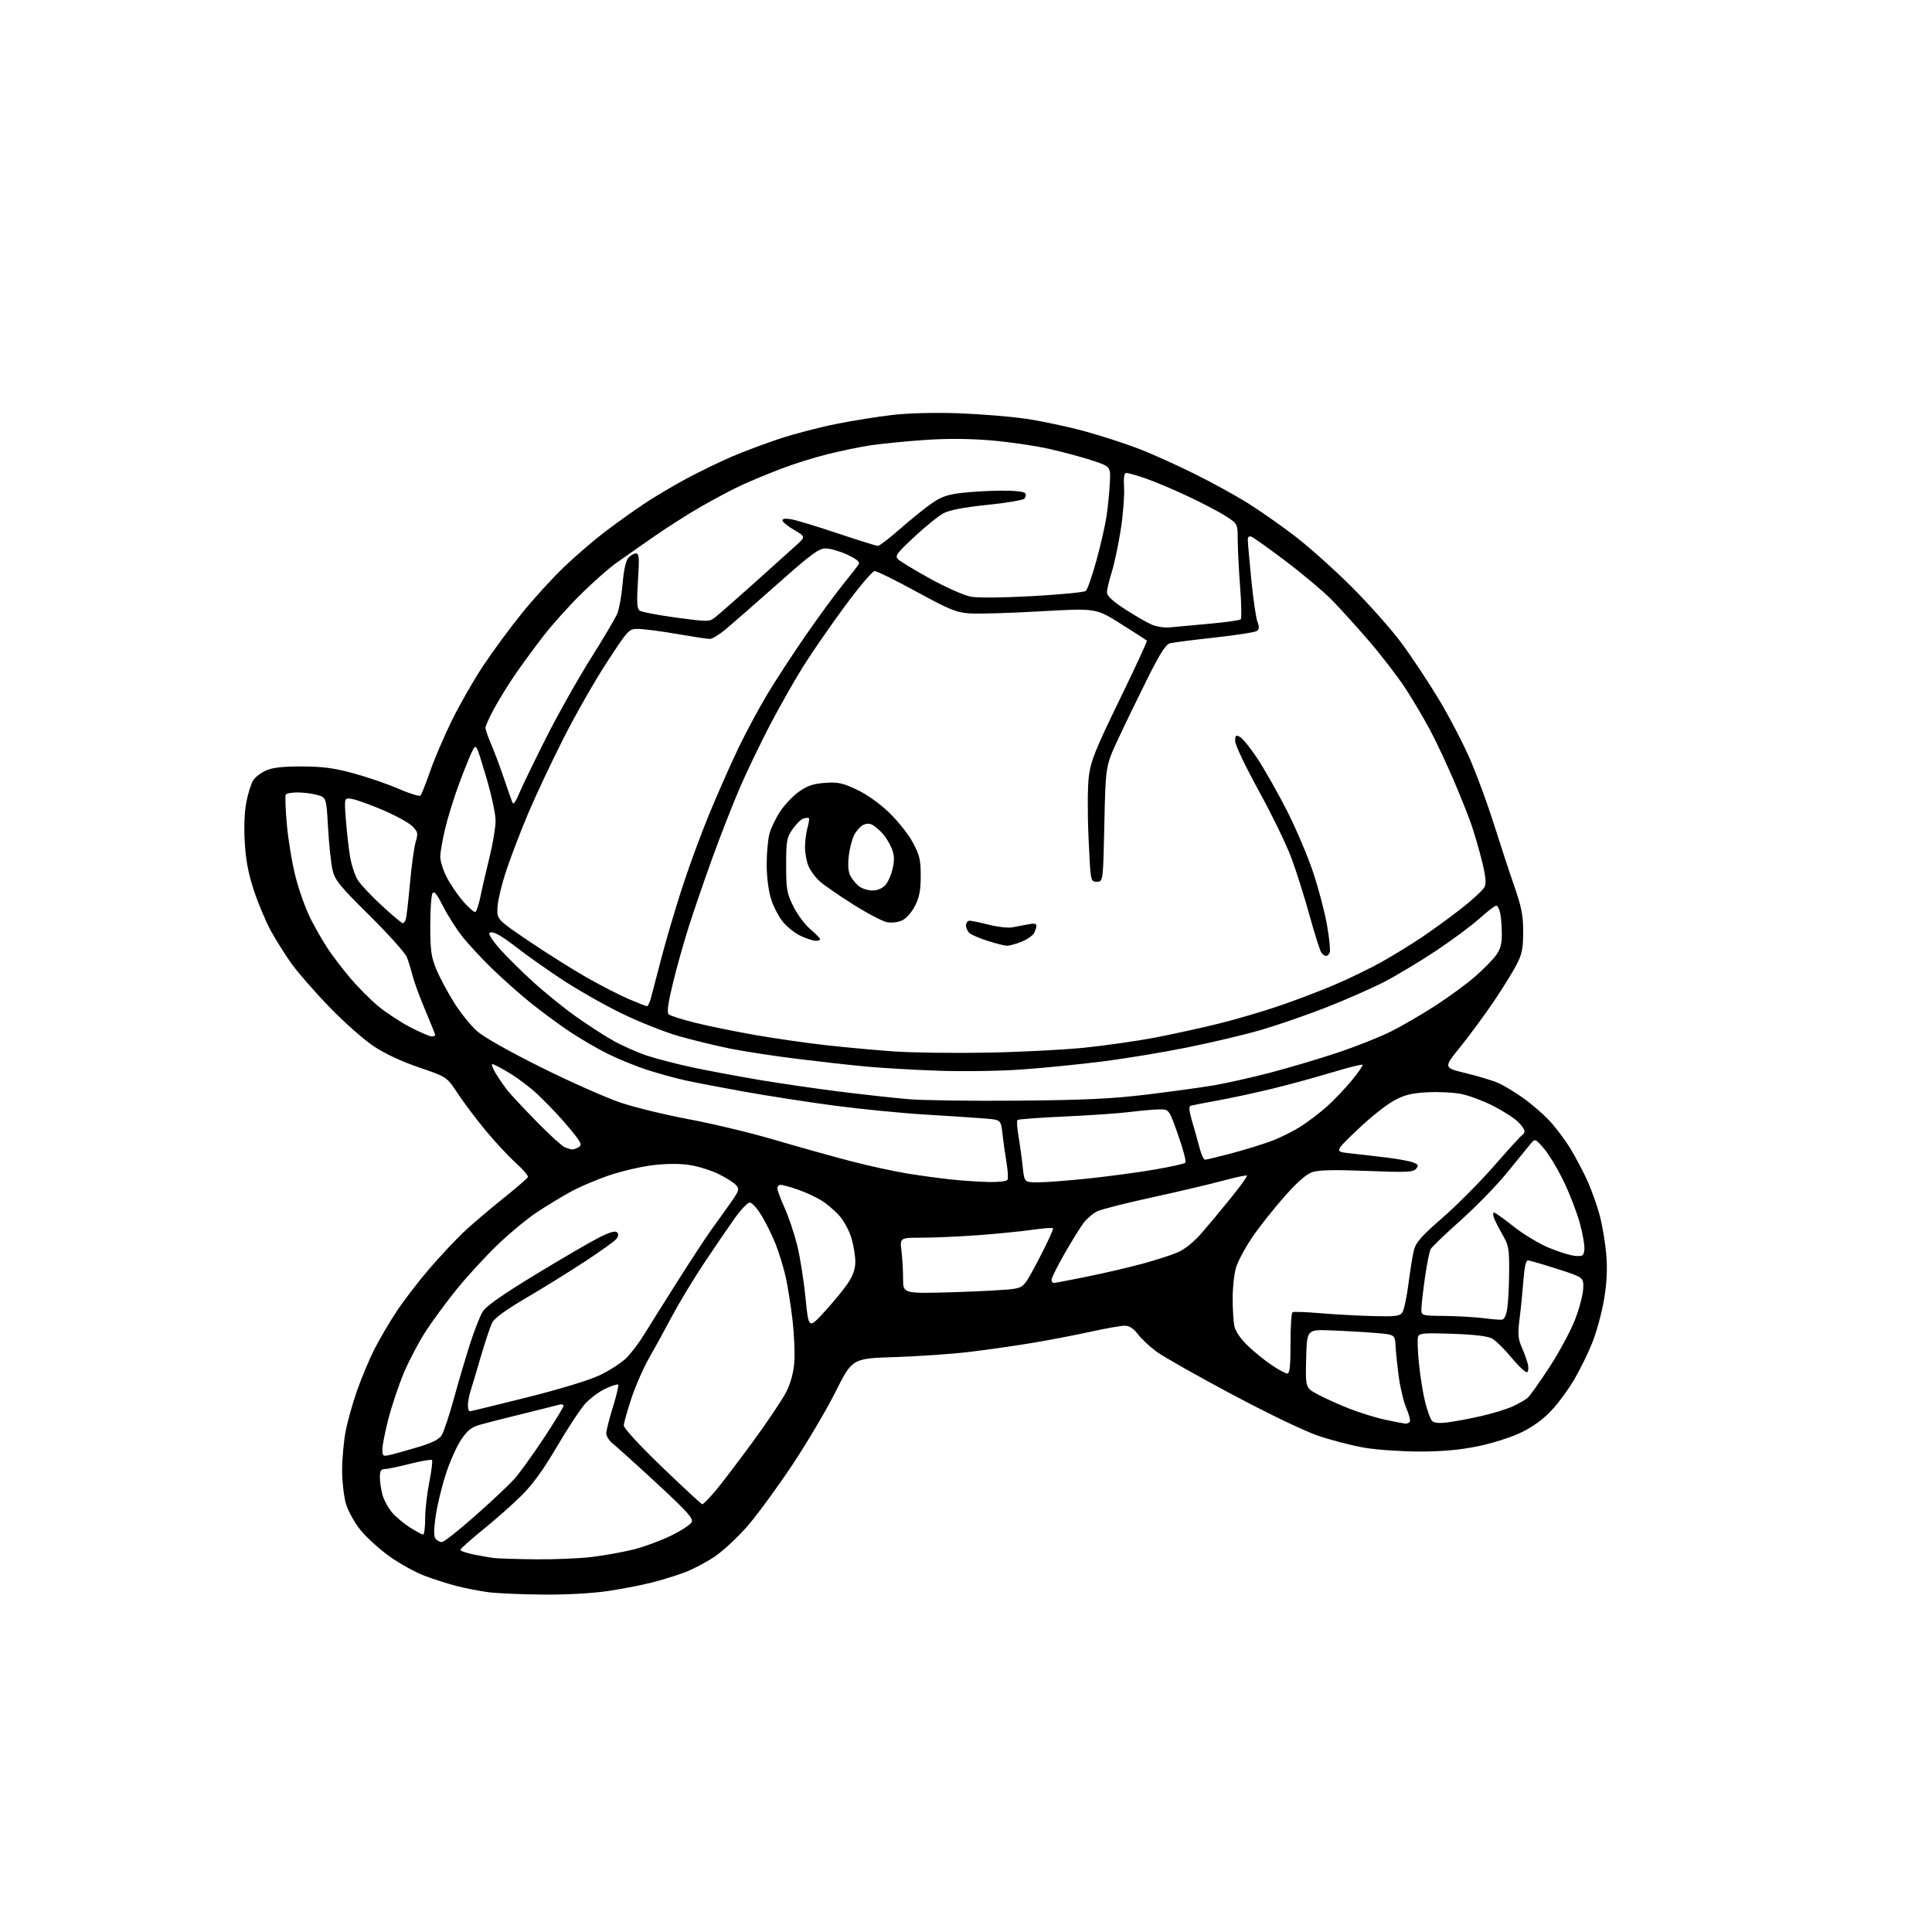 <?xml version="1.0" encoding="UTF-8" standalone="no"?>
<svg 
  version="1.1" 
  xmlns="http://www.w3.org/2000/svg" 
  xmlns:xlink="http://www.w3.org/1999/xlink" 
  xmlns:svg="http://www.w3.org/2000/svg"
  xmlns:rdf="http://www.w3.org/1999/02/22-rdf-syntax-ns#"
  xmlns:cc="http://creativecommons.org/ns#"
  xmlns:dc="http://purl.org/dc/elements/1.1/"
  viewBox="0 0 768 768"
  width="768"
  height="768"
>
<style>svg {background-color: white; }</style>"
<path stroke="none" fill="black" fill-rule="evenodd" d="M215.87,633.87C207.42,633.80 197.70,633.38 194.27,632.94C190.84,632.49 185.22,631.41 181.77,630.54C178.32,629.66 172.45,627.79 168.72,626.38C165.00,624.96 158.72,621.49 154.77,618.65C150.83,615.82 145.68,611.14 143.34,608.27C140.95,605.32 138.41,600.76 137.54,597.83C136.69,594.98 136.00,588.93 136.00,584.41C136.00,579.88 136.64,572.87 137.42,568.84C138.20,564.80 140.28,557.45 142.04,552.50C143.79,547.55 146.81,540.35 148.75,536.50C150.69,532.65 154.65,525.88 157.57,521.45C160.48,517.02 166.35,509.37 170.59,504.45C174.84,499.53 180.84,493.10 183.91,490.16C186.98,487.22 194.00,481.22 199.50,476.82C205.00,472.42 209.66,468.40 209.85,467.87C210.04,467.35 207.84,464.80 204.97,462.21C202.10,459.62 196.70,453.81 192.96,449.29C189.23,444.78 184.26,438.16 181.91,434.59C177.64,428.10 177.64,428.10 166.57,424.32C159.51,421.91 152.93,418.82 148.42,415.81C144.53,413.21 136.62,406.20 130.86,400.23C125.09,394.26 118.31,386.48 115.79,382.94C113.27,379.40 109.61,373.57 107.66,370.00C105.71,366.43 102.72,359.33 101.01,354.22C98.77,347.50 97.75,342.23 97.31,335.05C96.93,328.84 97.16,322.81 97.93,318.83C98.61,315.35 99.83,311.45 100.66,310.17C101.48,308.88 103.81,307.12 105.83,306.24C108.43,305.11 112.56,304.66 120.00,304.68C128.16,304.70 132.70,305.29 140.37,307.36C145.79,308.82 153.87,311.59 158.31,313.51C162.75,315.44 166.72,316.67 167.14,316.26C167.55,315.84 169.30,311.45 171.02,306.50C172.74,301.55 176.67,292.38 179.75,286.13C182.84,279.88 188.39,270.21 192.09,264.63C195.79,259.06 202.62,249.78 207.28,244.00C211.93,238.22 219.51,229.89 224.12,225.48C228.73,221.06 236.10,214.72 240.50,211.38C244.90,208.04 251.88,203.05 256.00,200.30C260.12,197.54 267.77,193.00 273.00,190.20C278.23,187.41 286.32,183.48 291.00,181.48C295.68,179.48 304.17,176.30 309.89,174.40C315.60,172.51 325.73,169.87 332.39,168.53C339.05,167.20 349.22,165.58 354.99,164.92C361.29,164.21 371.69,163.95 380.99,164.28C389.52,164.58 401.54,165.56 407.69,166.45C413.85,167.33 424.44,169.59 431.24,171.45C438.03,173.31 447.85,176.50 453.05,178.53C458.25,180.56 468.12,185.02 475.00,188.44C481.88,191.86 491.32,197.05 496.00,199.98C500.68,202.90 508.99,208.72 514.47,212.90C519.95,217.08 530.10,226.12 537.01,233.00C543.93,239.88 552.93,250.00 557.02,255.50C561.10,261.00 567.93,271.29 572.18,278.37C576.43,285.45 582.14,296.51 584.86,302.95C587.58,309.40 591.70,320.71 594.01,328.09C596.33,335.46 599.86,346.23 601.86,352.00C604.88,360.72 605.50,363.86 605.48,370.50C605.46,377.26 605.04,379.31 602.71,383.75C601.20,386.64 597.07,393.27 593.54,398.48C590.00,403.70 584.11,411.67 580.45,416.21C573.79,424.46 573.79,424.46 582.65,426.59C587.52,427.77 593.30,429.51 595.50,430.47C597.70,431.43 602.20,434.13 605.50,436.48C608.80,438.83 613.54,442.94 616.04,445.62C618.53,448.31 622.26,453.28 624.32,456.69C626.38,460.09 629.40,465.81 631.03,469.40C632.65,472.99 634.86,479.20 635.93,483.21C637.00,487.22 638.17,494.32 638.54,499.00C639.00,504.98 638.71,510.28 637.57,516.90C636.68,522.06 634.61,529.64 632.97,533.72C631.34,537.81 628.12,544.38 625.81,548.33C623.51,552.27 619.37,557.89 616.61,560.81C613.32,564.30 609.18,567.28 604.55,569.50C600.52,571.43 593.14,573.76 587.34,574.94C580.18,576.39 573.36,577.00 564.22,577.00C557.09,577.00 547.27,576.32 542.38,575.49C537.50,574.65 529.24,572.52 524.04,570.75C518.50,568.86 504.25,562.02 489.60,554.21C475.85,546.88 462.43,539.28 459.77,537.33C457.11,535.38 453.77,532.26 452.35,530.39C450.52,528.00 448.96,527.00 447.03,527.00C445.53,527.00 439.40,528.08 433.40,529.41C427.41,530.73 416.88,532.75 410.00,533.89C403.12,535.04 391.88,536.63 385.00,537.45C378.12,538.26 364.92,539.16 355.65,539.46C338.79,540.01 338.79,540.01 332.15,553.25C328.49,560.54 320.70,573.70 314.84,582.50C308.98,591.30 301.02,602.16 297.14,606.64C293.26,611.11 287.36,616.59 284.03,618.82C280.70,621.05 275.39,623.84 272.24,625.03C269.08,626.21 263.24,628.02 259.25,629.05C255.26,630.08 247.33,631.61 241.62,632.46C235.30,633.40 225.23,633.95 215.87,633.87zM213.00,619.85C220.43,619.93 230.55,619.50 235.50,618.89C240.45,618.28 247.88,616.94 252.00,615.90C256.12,614.85 262.76,612.40 266.74,610.45C270.72,608.50 274.41,606.10 274.93,605.13C275.72,603.66 273.43,601.10 261.19,589.76C253.11,582.27 245.26,575.19 243.75,574.00C242.24,572.82 241.00,570.94 241.00,569.82C241.00,568.71 242.18,564.00 243.63,559.36C245.08,554.72 246.03,550.69 245.74,550.41C245.45,550.12 243.16,550.86 240.64,552.04C238.12,553.22 234.50,555.92 232.60,558.02C230.70,560.13 225.66,567.78 221.41,575.02C216.01,584.23 211.75,590.10 207.27,594.55C203.74,598.04 196.83,604.15 191.92,608.12C187.02,612.08 183.00,615.67 183.00,616.09C183.00,616.51 185.36,617.34 188.25,617.93C191.14,618.52 194.85,619.16 196.50,619.35C198.15,619.54 205.57,619.77 213.00,619.85zM175.66,613.00C176.44,613.00 182.35,608.34 188.80,602.64C195.25,596.94 202.23,590.38 204.33,588.06C206.42,585.75 211.70,578.45 216.06,571.84C220.43,565.24 224.00,559.39 224.00,558.85C224.00,558.31 223.21,558.10 222.25,558.38C221.29,558.67 214.88,560.28 208.00,561.97C201.12,563.65 193.47,565.60 191.00,566.30C187.37,567.33 185.88,568.50 183.27,572.37C181.49,575.01 178.72,581.29 177.11,586.33C175.49,591.37 173.71,598.86 173.14,602.96C172.41,608.22 172.42,610.80 173.18,611.71C173.76,612.42 174.88,613.00 175.66,613.00zM168.20,610.00C168.64,610.00 169.00,607.19 169.00,603.75C169.00,600.31 169.74,593.78 170.64,589.23C171.54,584.67 172.03,580.70 171.72,580.38C171.41,580.07 167.43,580.76 162.89,581.91C158.34,583.06 153.80,584.00 152.81,584.00C151.43,584.00 151.00,584.78 151.01,587.25C151.01,589.04 151.48,592.17 152.04,594.22C152.61,596.26 154.29,599.38 155.77,601.14C157.25,602.90 160.47,605.61 162.93,607.17C165.38,608.73 167.75,610.00 168.20,610.00zM279.17,597.96C279.54,597.98 281.85,595.64 284.30,592.75C286.75,589.86 293.51,580.99 299.32,573.04C305.13,565.09 311.09,556.21 312.56,553.30C314.27,549.91 315.41,545.74 315.74,541.67C316.02,538.18 315.71,530.63 315.06,524.91C314.40,519.18 313.18,511.45 312.35,507.71C311.51,503.98 309.73,498.14 308.40,494.74C307.07,491.34 304.53,486.18 302.78,483.28C301.02,480.37 298.89,478.01 298.04,478.03C297.19,478.04 294.50,480.85 292.06,484.28C289.62,487.70 284.17,495.68 279.96,502.00C275.74,508.32 269.90,518.00 266.98,523.50C264.06,529.00 259.95,536.49 257.85,540.15C255.75,543.81 252.67,550.85 251.01,555.80C249.36,560.75 247.99,565.63 247.97,566.65C247.96,567.75 254.14,574.46 263.22,583.21C271.63,591.30 278.80,597.93 279.17,597.96zM154.75,578.42C156.26,578.09 161.21,576.71 165.75,575.37C171.60,573.64 174.44,572.26 175.53,570.60C176.37,569.31 178.59,562.69 180.45,555.88C182.32,549.07 185.23,539.23 186.91,534.00C188.59,528.77 190.84,523.09 191.89,521.38C193.23,519.21 199.64,514.71 212.83,506.68C223.29,500.31 234.64,493.70 238.05,491.98C242.32,489.82 244.57,489.17 245.28,489.88C245.99,490.59 245.89,491.43 244.95,492.56C244.20,493.46 238.62,497.46 232.55,501.45C226.47,505.44 215.99,511.94 209.26,515.89C201.13,520.65 196.56,523.98 195.65,525.78C194.89,527.28 192.83,533.45 191.06,539.50C189.29,545.55 187.43,551.80 186.92,553.40C186.41,554.99 186.00,557.36 186.00,558.65C186.00,559.94 186.34,561.00 186.76,561.00C187.19,561.00 197.42,558.51 209.51,555.48C222.84,552.13 234.26,548.64 238.50,546.62C242.35,544.78 247.07,541.71 249.00,539.80C250.93,537.88 254.07,533.73 256.00,530.58C257.93,527.43 263.97,517.80 269.43,509.18C274.89,500.55 281.00,491.25 283.01,488.50C285.02,485.75 288.35,481.10 290.40,478.16C293.86,473.23 294.02,472.68 292.56,471.06C291.68,470.10 288.57,468.14 285.65,466.70C282.72,465.27 277.64,463.66 274.36,463.14C270.61,462.53 265.31,462.52 260.02,463.11C255.41,463.63 247.56,465.42 242.57,467.08C237.58,468.75 230.57,471.71 227.00,473.66C223.43,475.61 217.35,479.29 213.50,481.83C209.65,484.38 202.58,490.23 197.78,494.84C192.99,499.45 185.73,507.34 181.66,512.36C177.58,517.39 172.00,524.96 169.26,529.18C166.51,533.40 162.60,540.83 160.56,545.68C158.53,550.53 155.77,558.71 154.43,563.86C153.10,569.01 152.00,574.53 152.00,576.13C152.00,578.78 152.24,578.98 154.75,578.42zM558.69,565.92C559.35,565.96 560.13,565.60 560.43,565.11C560.74,564.62 560.12,562.26 559.07,559.86C558.02,557.46 556.67,551.90 556.07,547.50C555.48,543.10 554.88,537.48 554.75,535.00C554.50,530.50 554.50,530.50 546.50,529.85C542.10,529.49 534.23,529.04 529.00,528.85C519.50,528.50 519.50,528.50 519.22,540.07C518.94,551.65 518.94,551.65 523.72,554.24C526.35,555.67 531.94,558.20 536.15,559.87C540.35,561.53 546.88,563.56 550.65,564.37C554.42,565.18 558.04,565.87 558.69,565.92zM575.39,565.42C578.20,565.09 584.27,563.95 588.89,562.89C593.50,561.84 599.12,560.10 601.39,559.04C603.65,557.98 606.24,556.51 607.15,555.77C608.05,555.04 611.99,549.51 615.90,543.51C619.82,537.50 624.41,528.96 626.12,524.54C627.82,520.12 629.28,514.54 629.36,512.14C629.50,507.77 629.50,507.77 619.00,504.41C613.23,502.55 607.98,501.03 607.34,501.02C606.60,501.01 605.96,503.83 605.60,508.75C605.28,513.01 604.60,519.88 604.08,524.00C603.29,530.36 603.42,532.11 604.90,535.50C605.87,537.70 606.96,540.71 607.33,542.19C607.70,543.67 607.58,545.14 607.06,545.46C606.54,545.78 603.78,543.22 600.92,539.77C598.07,536.32 594.55,532.86 593.11,532.08C591.38,531.14 586.07,530.50 577.41,530.20C566.17,529.81 564.22,529.97 563.71,531.31C563.38,532.18 563.54,537.07 564.07,542.19C564.59,547.31 565.70,554.17 566.54,557.43C567.37,560.69 568.55,563.96 569.16,564.69C569.96,565.65 571.72,565.86 575.39,565.42zM511.74,546.00C512.68,546.00 513.00,543.01 513.00,534.06C513.00,527.49 513.36,521.90 513.79,521.63C514.22,521.36 519.06,521.53 524.54,522.00C530.02,522.47 539.38,522.99 545.35,523.15C554.56,523.41 556.37,523.21 557.42,521.78C558.09,520.86 559.20,515.70 559.89,510.31C560.57,504.91 561.56,498.83 562.09,496.80C562.85,493.86 565.20,491.23 573.52,483.99C579.27,478.98 588.56,469.62 594.16,463.19C599.76,456.76 604.71,451.35 605.17,451.17C605.63,450.98 606.00,450.28 606.00,449.60C606.00,448.93 604.76,447.20 603.25,445.77C601.74,444.33 597.36,441.56 593.53,439.60C589.69,437.65 584.08,435.54 581.07,434.91C578.05,434.28 571.96,433.96 567.53,434.19C561.02,434.54 558.43,435.18 554.03,437.56C551.03,439.18 544.51,444.39 539.54,449.15C530.50,457.79 530.50,457.79 536.50,458.44C539.80,458.79 546.24,459.54 550.80,460.09C555.37,460.64 560.25,461.53 561.66,462.06C563.84,462.89 564.03,463.26 562.92,464.60C561.78,465.97 559.31,466.08 543.46,465.46C530.47,464.95 524.28,465.08 521.73,465.92C519.26,466.74 515.79,469.78 510.46,475.80C506.23,480.59 500.50,487.84 497.73,491.93C494.96,496.02 492.09,501.38 491.35,503.84C490.61,506.30 490.00,511.79 490.00,516.03C490.00,520.28 490.30,525.24 490.66,527.07C491.08,529.14 493.04,532.06 495.87,534.81C498.37,537.24 502.68,540.75 505.45,542.61C508.21,544.48 511.04,546.00 511.74,546.00zM327.77,521.41C331.26,517.61 335.44,512.51 337.06,510.08C339.13,506.96 340.00,504.43 340.00,501.51C340.00,499.23 339.31,495.02 338.46,492.17C337.61,489.31 335.49,485.35 333.75,483.37C332.01,481.38 328.81,478.64 326.65,477.28C324.48,475.91 320.23,473.94 317.20,472.90C314.17,471.85 311.08,471.00 310.34,471.00C309.60,471.00 309.00,471.61 309.00,472.36C309.00,473.11 310.30,476.60 311.88,480.11C313.46,483.63 315.70,490.23 316.84,494.79C317.99,499.35 319.49,508.77 320.18,515.71C321.43,528.33 321.43,528.33 327.77,521.41zM597.00,524.60C597.98,524.52 598.74,522.91 599.18,519.99C599.55,517.52 599.88,511.00 599.91,505.50C599.97,496.50 599.72,495.05 597.38,491.00C595.96,488.52 594.40,485.49 593.92,484.25C593.44,483.01 593.43,482.00 593.89,482.00C594.35,482.00 597.83,484.48 601.62,487.50C605.40,490.53 611.71,494.34 615.63,495.98C619.56,497.62 624.28,499.08 626.13,499.23C629.14,499.47 629.53,499.21 629.81,496.77C629.99,495.26 629.18,490.54 628.02,486.27C626.86,481.99 623.94,474.45 621.54,469.50C619.14,464.55 615.61,458.70 613.69,456.50C610.20,452.50 610.20,452.50 608.18,455.00C607.07,456.38 602.86,461.53 598.83,466.46C594.79,471.38 586.57,479.81 580.55,485.18C574.53,490.55 569.21,495.66 568.72,496.53C568.23,497.40 567.21,502.48 566.45,507.81C565.69,513.14 565.05,518.74 565.03,520.25C565.00,523.00 565.00,523.00 574.25,523.11C579.34,523.17 586.20,523.56 589.50,523.97C592.80,524.39 596.17,524.67 597.00,524.60zM379.25,513.66C390.39,513.33 401.24,512.70 403.36,512.28C407.07,511.53 407.45,511.06 413.15,500.13C416.42,493.87 418.86,488.53 418.59,488.25C418.31,487.98 414.58,488.26 410.30,488.87C406.01,489.48 396.43,490.44 389.00,490.99C381.57,491.54 371.50,492.00 366.61,492.00C357.72,492.00 357.72,492.00 358.35,497.25C358.70,500.14 358.99,505.15 358.99,508.39C359.00,514.27 359.00,514.27 379.25,513.66zM418.86,510.00C419.34,510.00 425.30,508.87 432.11,507.48C438.93,506.10 448.77,503.81 454.00,502.39C459.23,500.98 465.56,498.94 468.08,497.86C470.95,496.63 474.48,493.81 477.58,490.26C480.28,487.16 485.56,480.83 489.30,476.19C493.04,471.56 495.90,467.57 495.66,467.32C495.41,467.08 491.00,468.02 485.86,469.41C480.71,470.79 468.18,473.75 458.00,475.97C447.82,478.18 438.08,480.65 436.35,481.44C434.62,482.23 432.08,484.36 430.71,486.19C429.34,488.01 425.92,493.53 423.11,498.46C420.30,503.38 418.00,508.00 418.00,508.71C418.00,509.42 418.39,510.00 418.86,510.00zM393.19,469.87C396.87,469.94 400.15,469.56 400.49,469.02C400.82,468.48 400.66,465.44 400.12,462.27C399.59,459.10 398.86,453.95 398.51,450.82C397.87,445.15 397.87,445.15 391.69,444.63C388.28,444.35 377.62,443.64 368.00,443.07C358.38,442.49 341.95,440.87 331.50,439.48C321.05,438.09 304.85,435.57 295.50,433.89C286.15,432.21 275.57,430.18 272.00,429.37C268.43,428.57 261.90,426.77 257.50,425.37C253.10,423.97 245.99,421.09 241.70,418.96C237.41,416.84 230.44,412.77 226.20,409.92C221.97,407.06 215.12,402.02 211.00,398.70C206.88,395.39 199.97,389.27 195.66,385.09C191.36,380.92 185.90,375.02 183.55,372.00C181.20,368.98 177.82,363.62 176.04,360.09C173.65,355.35 172.58,354.05 171.92,355.09C171.43,355.87 171.03,361.68 171.04,368.00C171.05,377.77 171.40,380.36 173.40,385.21C174.69,388.35 177.85,394.29 180.41,398.41C182.98,402.53 187.12,407.69 189.61,409.88C192.34,412.29 202.53,418.04 215.32,424.40C226.97,430.19 241.22,436.50 247.00,438.41C252.78,440.33 264.93,443.27 274.00,444.95C283.07,446.63 298.15,450.25 307.50,452.99C316.85,455.74 330.35,459.52 337.50,461.40C344.65,463.28 355.00,465.56 360.50,466.46C366.00,467.36 374.10,468.46 378.50,468.91C382.90,469.36 389.51,469.79 393.19,469.87zM412.63,470.00C415.61,470.00 424.59,469.31 432.57,468.48C440.55,467.64 452.34,466.05 458.76,464.96C465.19,463.86 470.78,462.62 471.20,462.20C471.62,461.78 470.33,456.84 468.34,451.22C464.72,441.00 464.72,441.00 461.08,441.00C459.08,441.00 453.82,441.45 449.39,442.01C444.96,442.57 433.17,443.38 423.18,443.83C413.20,444.28 404.77,444.90 404.45,445.22C404.13,445.53 404.32,448.43 404.87,451.65C405.42,454.87 406.17,460.31 406.53,463.75C407.20,470.00 407.20,470.00 412.63,470.00zM479.04,461.00C479.57,461.00 484.36,459.84 489.67,458.43C494.98,457.02 502.15,454.80 505.61,453.50C509.07,452.19 514.28,449.59 517.20,447.70C520.11,445.82 524.70,442.33 527.38,439.94C530.06,437.56 534.47,432.94 537.18,429.69C539.89,426.43 541.88,423.55 541.61,423.27C541.33,423.00 535.80,424.39 529.30,426.35C522.81,428.32 512.10,431.24 505.50,432.84C498.90,434.44 489.23,436.52 484.00,437.47C478.77,438.42 473.97,439.35 473.33,439.54C472.48,439.78 472.67,441.62 474.01,446.19C475.03,449.66 476.36,454.41 476.97,456.75C477.58,459.09 478.51,461.00 479.04,461.00zM227.50,456.92C228.05,456.95 229.14,456.56 229.92,456.07C231.14,455.30 231.12,454.84 229.79,452.84C228.93,451.55 226.04,448.02 223.36,445.00C220.69,441.98 216.22,437.38 213.44,434.79C210.66,432.20 205.74,428.49 202.50,426.54C199.26,424.59 196.22,423.00 195.73,423.00C195.24,423.00 195.86,424.69 197.10,426.75C198.35,428.81 200.45,431.85 201.76,433.50C203.08,435.15 208.28,440.71 213.33,445.87C218.37,451.02 223.40,455.60 224.50,456.05C225.60,456.50 226.95,456.89 227.50,456.92zM405.00,437.53C431.49,437.28 442.16,436.77 456.00,435.09C465.62,433.92 477.55,432.28 482.50,431.44C487.45,430.60 497.54,428.34 504.93,426.41C512.32,424.48 524.37,420.90 531.72,418.44C539.07,415.99 548.65,412.19 553.01,409.99C557.37,407.80 565.34,403.16 570.72,399.68C576.10,396.20 583.14,391.03 586.37,388.20C589.60,385.37 593.31,381.61 594.62,379.84C596.41,377.42 597.00,375.32 597.00,371.43C597.00,368.58 596.72,364.84 596.38,363.12C596.03,361.41 595.32,360.00 594.79,360.00C594.25,360.00 591.27,362.29 588.16,365.09C585.05,367.90 577.24,373.68 570.82,377.96C564.40,382.23 555.09,387.82 550.14,390.37C545.19,392.93 534.70,397.53 526.82,400.61C518.94,403.68 507.24,407.70 500.80,409.56C494.37,411.41 481.32,414.49 471.80,416.41C462.29,418.33 447.07,420.84 438.00,421.98C428.93,423.12 414.52,424.55 406.00,425.15C397.34,425.76 382.78,425.98 373.00,425.63C363.38,425.29 350.55,424.55 344.50,423.99C338.45,423.43 326.07,422.05 317.00,420.93C307.93,419.81 296.00,417.99 290.50,416.89C285.00,415.79 275.77,413.56 270.00,411.92C264.11,410.25 253.79,406.14 246.50,402.55C239.35,399.04 228.47,392.79 222.32,388.66C216.16,384.53 208.78,379.29 205.90,377.02C203.02,374.74 199.42,372.23 197.89,371.44C196.27,370.60 194.87,370.40 194.53,370.94C194.22,371.46 196.07,374.27 198.66,377.19C201.25,380.11 207.13,385.94 211.73,390.14C216.33,394.35 224.01,400.58 228.79,403.98C233.58,407.39 240.34,411.77 243.81,413.71C247.28,415.65 253.23,418.29 257.02,419.57C260.82,420.86 269.23,423.03 275.71,424.40C282.20,425.76 294.25,428.01 302.50,429.39C310.75,430.77 324.93,432.82 334.00,433.96C343.07,435.09 355.23,436.43 361.00,436.93C366.77,437.43 386.57,437.70 405.00,437.53zM392.00,418.45C404.93,418.23 422.44,417.34 430.93,416.49C439.42,415.63 452.24,413.79 459.43,412.40C466.62,411.01 477.90,408.54 484.50,406.90C491.10,405.27 501.80,402.13 508.28,399.93C514.76,397.74 524.85,393.89 530.70,391.39C536.55,388.89 544.97,384.79 549.42,382.28C553.86,379.77 560.88,375.47 565.00,372.71C569.12,369.96 576.25,364.78 580.84,361.20C585.43,357.62 589.62,353.72 590.16,352.54C590.87,350.99 590.56,348.06 589.02,341.95C587.85,337.30 585.95,330.80 584.80,327.50C583.64,324.20 580.49,316.32 577.79,310.00C575.09,303.68 570.90,294.78 568.49,290.23C566.07,285.67 561.66,278.22 558.69,273.66C555.72,269.11 549.25,260.68 544.32,254.94C539.38,249.20 532.63,241.75 529.32,238.39C526.00,235.03 517.82,228.15 511.14,223.11C504.46,218.06 498.32,213.68 497.50,213.36C496.50,212.98 496.01,213.40 496.02,214.64C496.03,215.66 496.66,222.80 497.42,230.50C498.18,238.20 499.27,245.70 499.85,247.17C500.61,249.13 500.57,250.10 499.70,250.79C499.04,251.30 491.52,252.49 483.00,253.42C474.48,254.35 466.46,255.37 465.20,255.68C463.42,256.11 461.32,259.39 456.07,269.87C452.32,277.37 447.06,288.23 444.38,294.00C439.50,304.50 439.50,304.50 439.00,327.50C438.50,350.50 438.50,350.50 436.00,350.50C433.50,350.50 433.50,350.50 432.71,333.00C432.26,322.98 432.32,312.48 432.85,308.43C433.63,302.43 435.47,297.86 445.04,278.17C451.25,265.42 456.14,254.83 455.91,254.64C455.69,254.44 451.04,251.46 445.59,248.02C435.68,241.75 435.68,241.75 413.59,243.01C401.44,243.71 388.76,244.08 385.41,243.84C380.09,243.45 377.45,242.37 364.30,235.20C356.04,230.69 348.57,227.00 347.70,227.00C346.83,227.00 341.50,233.29 335.81,241.01C330.14,248.71 322.75,259.40 319.38,264.76C316.02,270.12 310.08,280.57 306.18,288.00C302.29,295.43 296.78,306.90 293.95,313.50C291.11,320.10 286.19,332.70 283.02,341.50C279.84,350.30 275.67,362.45 273.75,368.50C271.83,374.55 269.01,384.59 267.50,390.82C265.57,398.73 265.05,402.45 265.79,403.19C266.37,403.77 271.26,405.32 276.67,406.64C282.08,407.97 292.80,410.15 300.50,411.49C308.20,412.83 320.80,414.64 328.50,415.50C336.20,416.36 348.35,417.47 355.50,417.97C362.65,418.46 379.07,418.68 392.00,418.45zM171.60,412.00C172.37,412.00 173.00,411.75 173.00,411.45C173.00,411.15 171.24,406.76 169.10,401.70C166.95,396.64 164.68,390.48 164.05,388.00C163.42,385.52 162.38,382.15 161.75,380.50C161.11,378.85 154.45,371.43 146.95,364.00C135.14,352.32 133.16,349.89 132.22,346.00C131.62,343.52 130.81,335.99 130.42,329.26C129.72,317.02 129.72,317.02 126.11,316.01C124.12,315.46 120.61,315.01 118.31,315.01C116.00,315.00 113.88,315.39 113.59,315.86C113.29,316.33 113.49,321.66 114.02,327.69C114.55,333.72 116.10,343.08 117.47,348.48C118.84,353.89 121.55,361.43 123.48,365.24C125.42,369.05 128.55,374.49 130.45,377.33C132.34,380.18 136.36,385.41 139.39,388.98C142.41,392.54 147.44,397.56 150.56,400.14C153.69,402.71 159.38,406.43 163.22,408.41C167.06,410.38 170.83,412.00 171.60,412.00zM257.21,399.97C257.60,399.99 258.36,398.31 258.89,396.25C259.42,394.19 261.27,387.10 263.00,380.50C264.72,373.90 268.31,361.75 270.96,353.50C273.61,345.25 278.57,331.75 281.97,323.50C285.37,315.25 290.64,303.35 293.68,297.05C296.71,290.75 301.93,281.08 305.27,275.55C308.61,270.02 315.38,259.65 320.33,252.50C325.28,245.35 331.87,236.35 334.98,232.50C338.09,228.65 340.98,224.93 341.39,224.24C341.90,223.37 340.47,222.20 336.82,220.50C333.89,219.13 330.04,218.02 328.25,218.01C325.49,218.00 322.62,220.12 308.94,232.25C300.10,240.09 290.83,248.19 288.35,250.25C285.86,252.31 283.08,254.00 282.16,253.99C281.25,253.99 275.32,253.09 269.00,252.00C262.68,250.91 255.80,250.01 253.72,250.01C249.96,250.00 249.86,250.11 241.26,263.25C236.50,270.54 228.73,284.15 224.00,293.50C219.27,302.85 213.02,316.12 210.10,323.00C207.19,329.88 203.27,340.05 201.41,345.61C199.54,351.16 197.90,357.91 197.76,360.60C197.50,365.49 197.50,365.49 210.50,374.28C217.65,379.11 228.00,385.61 233.50,388.73C239.00,391.85 246.43,395.65 250.00,397.17C253.57,398.70 256.82,399.96 257.21,399.97zM527.15,380.00C526.65,380.00 525.81,379.44 525.29,378.75C524.76,378.06 522.67,371.50 520.64,364.16C518.62,356.82 515.35,346.47 513.39,341.16C511.42,335.85 505.58,323.80 500.41,314.40C495.12,304.78 491.00,296.12 491.00,294.61C491.00,292.26 491.24,292.06 492.95,292.97C494.02,293.54 497.19,297.50 499.99,301.76C502.79,306.02 508.00,315.23 511.57,322.24C515.14,329.24 519.83,340.27 521.99,346.74C524.15,353.21 526.64,362.71 527.53,367.85C528.42,372.99 528.90,377.82 528.60,378.60C528.31,379.37 527.65,380.00 527.15,380.00zM400.23,375.95C399.28,375.92 395.90,375.06 392.72,374.05C389.55,373.03 386.28,371.65 385.47,370.98C384.66,370.31 384.00,368.91 384.00,367.88C384.00,366.84 384.64,366.00 385.42,366.00C386.20,366.00 389.64,366.72 393.06,367.59C396.48,368.47 400.68,368.94 402.39,368.64C404.10,368.34 406.96,367.80 408.75,367.43C410.95,366.99 412.00,367.15 412.00,367.95C412.00,368.60 411.56,369.95 411.03,370.95C410.50,371.94 408.24,373.49 406.01,374.38C403.78,375.27 401.18,375.98 400.23,375.95zM324.25,373.98C323.29,373.97 320.67,373.12 318.43,372.11C316.19,371.09 312.98,368.58 311.28,366.53C309.59,364.48 307.44,360.35 306.50,357.36C305.48,354.11 304.78,348.62 304.77,343.71C304.76,339.19 305.26,333.63 305.89,331.34C306.51,329.06 308.48,325.02 310.26,322.37C312.04,319.73 315.41,316.23 317.74,314.60C320.98,312.34 323.41,311.53 327.95,311.20C333.05,310.83 334.86,311.21 340.51,313.86C344.60,315.77 349.54,319.28 353.45,323.03C356.93,326.37 361.18,331.73 362.89,334.94C365.56,339.96 366.00,341.82 366.00,348.18C366.00,353.86 365.48,356.61 363.75,360.04C362.45,362.62 360.31,365.07 358.66,365.85C357.00,366.64 354.49,366.94 352.58,366.58C350.79,366.24 344.64,363.01 338.91,359.38C333.19,355.76 327.21,351.61 325.63,350.15C324.05,348.69 322.13,346.05 321.38,344.28C320.62,342.51 320.00,339.13 320.00,336.78C320.00,334.42 320.44,330.94 320.98,329.06C321.52,327.17 321.78,325.45 321.56,325.22C321.33,325.00 320.33,325.08 319.33,325.41C318.32,325.73 316.38,327.65 315.00,329.68C312.72,333.03 312.50,334.29 312.51,343.93C312.51,353.48 312.78,355.05 315.32,360.22C316.86,363.37 319.89,367.47 322.06,369.32C324.23,371.17 326.00,372.99 326.00,373.35C326.00,373.71 325.21,373.99 324.25,373.98zM160.12,367.00C160.53,367.00 161.09,366.21 161.36,365.25C161.63,364.29 162.36,357.88 162.98,351.00C163.60,344.12 164.61,336.79 165.23,334.70C166.26,331.22 166.15,330.69 163.88,328.42C162.52,327.06 157.37,324.23 152.45,322.12C147.53,320.02 142.00,318.01 140.16,317.65C136.82,317.01 136.82,317.01 137.48,325.76C137.85,330.57 138.60,337.20 139.15,340.50C139.71,343.80 141.06,347.95 142.15,349.73C143.24,351.51 147.57,356.12 151.76,359.98C155.95,363.84 159.71,367.00 160.12,367.00zM189.02,362.49C189.48,362.20 190.38,359.39 191.02,356.23C191.65,353.08 193.26,346.14 194.58,340.82C195.91,335.49 197.00,328.94 197.00,326.25C197.00,323.47 195.33,315.79 193.14,308.46C189.28,295.56 189.28,295.56 187.76,298.53C186.92,300.16 184.61,305.88 182.61,311.24C180.61,316.60 178.08,324.70 176.99,329.24C175.91,333.78 175.01,338.87 175.01,340.55C175.00,342.23 176.12,345.83 177.49,348.55C178.85,351.27 181.82,355.64 184.07,358.26C186.32,360.87 188.55,362.78 189.02,362.49zM346.71,353.98C348.72,353.99 350.66,353.20 351.91,351.87C353.00,350.70 354.33,347.67 354.87,345.15C355.62,341.62 355.51,339.76 354.38,337.05C353.57,335.11 351.91,332.47 350.70,331.17C349.49,329.88 347.71,328.39 346.75,327.87C345.62,327.26 344.29,327.31 343.01,327.99C341.92,328.58 340.35,330.36 339.53,331.94C338.71,333.53 337.75,337.27 337.40,340.26C336.98,343.79 337.19,346.52 338.00,348.09C338.68,349.42 340.19,351.28 341.37,352.23C342.54,353.18 344.94,353.97 346.71,353.98zM206.34,315.50C207.48,312.75 212.27,302.85 216.98,293.50C221.69,284.15 229.70,269.91 234.78,261.85C239.86,253.80 244.64,245.70 245.40,243.85C246.16,242.01 247.10,236.68 247.50,232.00C247.95,226.62 248.78,222.86 249.76,221.75C250.61,220.79 251.98,220.00 252.80,220.00C254.06,220.00 254.18,221.60 253.60,230.84C253.07,239.18 253.21,241.92 254.21,242.70C254.92,243.26 261.43,244.51 268.68,245.49C281.52,247.22 281.93,247.22 284.30,245.38C285.64,244.35 292.51,238.32 299.56,232.00C306.61,225.68 314.16,218.89 316.33,216.93C320.28,213.35 320.28,213.35 315.64,210.63C313.09,209.14 311.00,207.43 311.00,206.85C311.00,206.16 312.33,206.02 314.75,206.46C316.81,206.84 325.10,209.37 333.17,212.07C341.23,214.78 348.35,217.00 348.98,217.00C349.61,217.00 353.60,213.94 357.84,210.20C362.09,206.46 367.74,201.90 370.40,200.07C374.21,197.45 376.74,196.57 382.37,195.92C386.29,195.46 393.41,195.07 398.19,195.04C403.42,195.02 407.15,195.43 407.55,196.09C407.92,196.69 407.75,197.65 407.16,198.24C406.58,198.82 399.94,199.93 392.40,200.71C383.14,201.66 377.53,202.73 375.10,204.01C373.12,205.05 367.90,209.26 363.50,213.37C356.39,220.00 355.67,221.00 357.00,222.33C357.82,223.16 363.59,226.63 369.80,230.06C376.02,233.48 383.22,236.68 385.80,237.17C388.67,237.71 398.29,237.63 410.48,236.96C421.47,236.36 430.99,235.43 431.63,234.90C432.27,234.36 434.18,228.88 435.87,222.71C437.56,216.55 439.37,208.57 439.90,205.00C440.43,201.43 441.00,195.57 441.18,192.00C441.50,185.50 441.50,185.50 434.50,183.15C430.65,181.86 422.77,179.74 417.00,178.43C411.23,177.13 400.61,175.60 393.41,175.02C384.68,174.32 375.86,174.30 366.91,174.94C359.54,175.47 350.12,176.41 346.00,177.03C341.88,177.65 334.17,179.25 328.87,180.57C323.57,181.89 315.25,184.51 310.37,186.39C305.49,188.26 298.57,191.13 295.00,192.76C291.43,194.39 284.00,198.32 278.50,201.49C273.00,204.66 264.28,210.23 259.11,213.88C253.95,217.52 247.63,221.95 245.06,223.73C242.49,225.50 236.34,230.90 231.40,235.73C226.45,240.55 219.47,248.32 215.87,253.00C212.27,257.68 207.32,264.43 204.87,268.00C202.41,271.57 198.74,277.50 196.70,281.16C194.67,284.83 193.00,288.48 193.00,289.29C193.00,290.09 193.94,292.87 195.09,295.46C196.23,298.06 198.50,304.08 200.13,308.84C201.75,313.60 203.35,318.18 203.68,319.00C204.07,319.99 204.98,318.80 206.34,315.50zM464.92,249.40C466.89,249.20 473.90,248.55 480.49,247.97C487.09,247.39 492.81,246.59 493.20,246.20C493.59,245.81 493.49,240.10 492.98,233.50C492.47,226.90 492.04,218.51 492.02,214.85C492.00,208.21 492.00,208.21 487.20,205.13C484.57,203.44 477.70,199.85 471.95,197.16C466.20,194.47 458.69,191.30 455.25,190.13C451.81,188.96 448.43,188.00 447.75,188.00C446.85,188.00 446.60,189.69 446.84,193.98C447.02,197.27 446.42,204.79 445.49,210.70C444.57,216.61 442.96,224.15 441.92,227.47C440.88,230.79 440.03,234.40 440.03,235.50C440.03,236.88 442.26,238.95 447.26,242.20C451.24,244.78 456.04,247.54 457.92,248.33C459.80,249.12 462.95,249.60 464.92,249.40z" />

</svg>